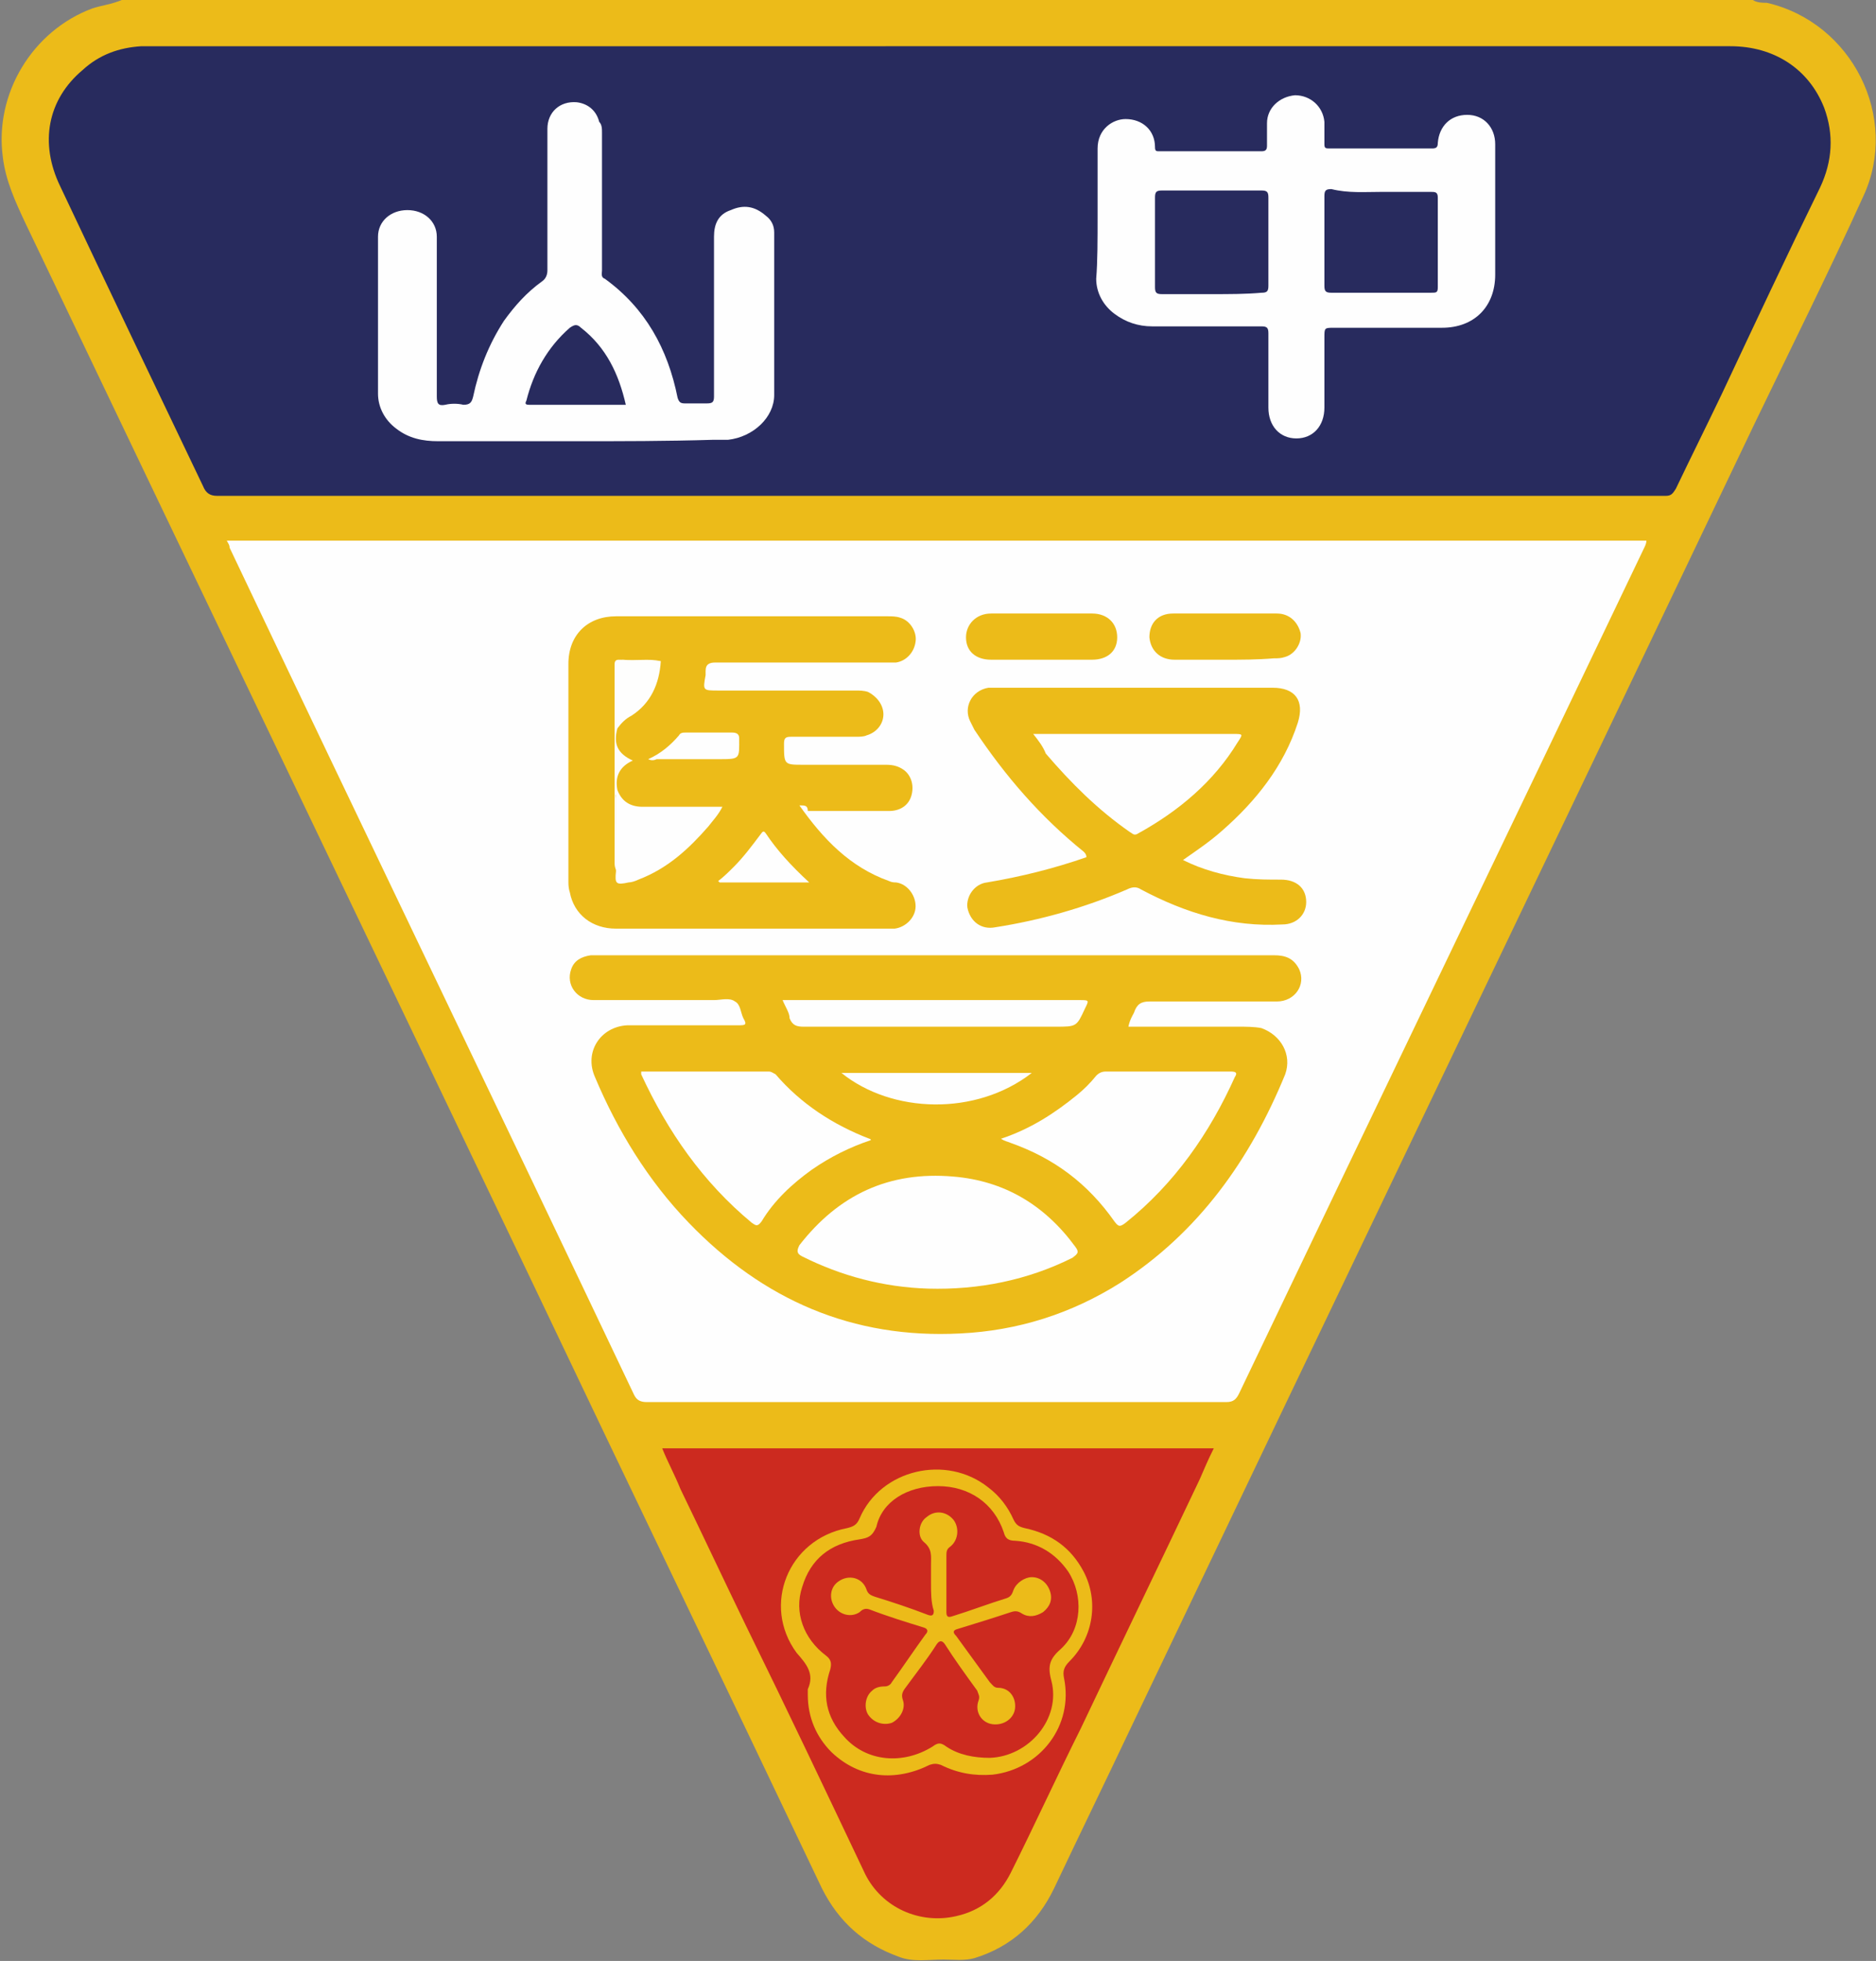 <?xml version="1.0" encoding="utf-8"?>
<!-- Generator: Adobe Illustrator 26.3.1, SVG Export Plug-In . SVG Version: 6.00 Build 0)  -->
<svg version="1.1" xmlns="http://www.w3.org/2000/svg" xmlns:xlink="http://www.w3.org/1999/xlink" x="0px" y="0px"
	 viewBox="0 0 134 140" style="enable-background:new 0 0 134 140;" xml:space="preserve">
<rect x="0" y="0" width="134" height="140" fill="#808080" stroke="none"/>
<style type="text/css">
	.st0{stroke:#000000;}
	.st1{fill:#444444;}
	.st2{fill:#ECBB19;}
	.st3{fill:#282B5E;}
	.st4{fill:#FEFEFE;}
	.st5{fill:#CC2A1F;}
	.st6{fill:#FEFEFD;}
	.st7{fill:#FEFDFB;}
	.st8{fill:#2C3BAE;}
	.st9{fill:#E71212;}
	.st10{fill:none;stroke:#000000;stroke-width:2.557;}
</style>
<g id="CHANG">
</g>
<g id="GUNG">
</g>
<g id="UNIVERSITY">
</g>
<g id="長庚科技大學">
</g>
<g id="LOGO">
	<g>
		<path class="st2" d="M125.2,0c0.3,0.2,0.7,0.2,1,0.2c6.1,1.4,9.5,8.2,6.9,13.8c-2.5,5.5-5.2,10.9-7.8,16.3
			c-14.8,31-29.7,62-44.5,93c-1.8,3.8-3.7,7.7-5.5,11.5c-1.2,2.5-3.1,4.2-5.7,5c-0.7,0.2-1.5,0.1-2.2,0.1c-1.1,0-2.2,0.2-3.2-0.2
			c-2.5-0.9-4.3-2.5-5.5-4.9c-6.9-14.5-13.9-29-20.8-43.5c-12-25.1-24.1-50.3-36.1-75.4c-0.7-1.5-1.4-3-1.6-4.7
			c-0.6-4.5,2.1-9,6.4-10.6C7.2,0.4,8,0.3,8.7,0C47.6,0,86.4,0,125.2,0z"/>
		<path class="st3" d="M67,3.3c18.9,0,37.7,0,56.6,0c3.1,0,5.6,1.6,6.7,4.4c0.7,1.9,0.6,3.8-0.3,5.7c-2.4,4.9-4.7,9.8-7,14.7
			c-1.1,2.3-2.2,4.5-3.3,6.8c-0.2,0.3-0.3,0.5-0.7,0.5c-1,0-2.1,0-3.1,0c-33.5,0-66.9,0-100.4,0c-0.5,0-0.8-0.2-1-0.7
			c-3.4-7.1-6.8-14.2-10.2-21.4c-1.5-3.1-0.9-6.2,1.6-8.3c1.2-1.1,2.6-1.6,4.2-1.7c0.3,0,0.6,0,0.8,0C29.5,3.3,48.2,3.3,67,3.3z"/>
		<path class="st4" d="M16.2,38.6c33.9,0,67.6,0,101.4,0c0,0.2-0.1,0.4-0.2,0.6c-9.6,20.1-19.3,40.2-28.9,60.3
			c-0.2,0.4-0.4,0.6-0.9,0.6c-13.8,0-27.6,0-41.4,0c-0.4,0-0.7-0.1-0.9-0.5c-9.6-20.2-19.3-40.3-28.9-60.5
			C16.4,38.9,16.3,38.8,16.2,38.6z"/>
		<path class="st5" d="M47.3,103.4c13.2,0,26.3,0,39.4,0c-0.4,0.8-0.7,1.5-1,2.2c-2.8,5.9-5.7,11.9-8.5,17.8
			c-1.7,3.4-3.3,6.9-5,10.3c-0.8,1.6-2.1,2.7-3.9,3.1c-2.6,0.6-5.3-0.6-6.5-3c-2.8-5.9-5.6-11.8-8.5-17.7c-1.6-3.3-3.1-6.5-4.7-9.8
			C48.2,105.3,47.7,104.4,47.3,103.4z"/>
		<path class="st4" d="M78.4,15.4c0-1.6,0-3.2,0-4.8c0-1.4,1.1-2.1,2-2.1c1.2,0,2.1,0.8,2.1,2c0,0.3,0.1,0.3,0.3,0.3
			c2.4,0,4.9,0,7.3,0c0.3,0,0.4-0.1,0.4-0.4c0-0.5,0-1,0-1.6c0-1.1,0.9-1.9,2-2c1.1,0,2,0.8,2.1,1.9c0,0.5,0,1.1,0,1.6
			c0,0.3,0.1,0.3,0.4,0.3c2.4,0,4.9,0,7.3,0c0.3,0,0.4-0.1,0.4-0.4c0.1-1.2,0.9-2,2.1-2c1.2,0,2,0.9,2,2.1c0,3.1,0,6.2,0,9.3
			c0,2.3-1.5,3.8-3.8,3.8c-2.6,0-5.1,0-7.7,0c-0.7,0-0.7,0-0.7,0.7c0,1.7,0,3.4,0,5c0,1.3-0.8,2.2-2,2.2c-1.2,0-2-0.9-2-2.2
			c0-1.8,0-3.5,0-5.3c0-0.4-0.1-0.5-0.5-0.5c-2.6,0-5.2,0-7.8,0c-1,0-1.9-0.3-2.7-0.9c-0.8-0.6-1.3-1.5-1.3-2.5
			C78.4,18.7,78.4,17.1,78.4,15.4z"/>
		<path class="st4" d="M41.1,31.5c-3.3,0-6.5,0-9.8,0c-1.1,0-2.1-0.2-3-0.9c-0.8-0.6-1.3-1.5-1.3-2.5c0-3.7,0-7.5,0-11.2
			c0-1.1,0.9-1.9,2.1-1.9c1.2,0,2.1,0.8,2.1,1.9c0,3.8,0,7.6,0,11.4c0,0.5,0.1,0.7,0.6,0.6c0.4-0.1,0.9-0.1,1.3,0
			c0.5,0,0.6-0.2,0.7-0.6c0.4-1.9,1.1-3.7,2.2-5.4c0.8-1.1,1.6-2,2.7-2.8c0.3-0.2,0.4-0.5,0.4-0.8c0-3.4,0-6.7,0-10.1
			c0-1.2,0.9-2,2.1-1.9c0.8,0.1,1.4,0.6,1.6,1.4C43,8.9,43,9.2,43,9.5c0,3.3,0,6.6,0,9.8c0,0.2-0.1,0.5,0.2,0.6
			c2.9,2.1,4.5,5,5.2,8.5c0.1,0.3,0.2,0.4,0.5,0.4c0.5,0,1.1,0,1.6,0c0.4,0,0.5-0.1,0.5-0.5c0-3.8,0-7.6,0-11.4
			c0-0.9,0.3-1.6,1.2-1.9c0.9-0.4,1.7-0.3,2.5,0.4c0.4,0.3,0.6,0.7,0.6,1.2c0,3.9,0,7.7,0,11.6c0,1.6-1.5,3-3.3,3.2
			c-0.4,0-0.7,0-1.1,0C47.6,31.5,44.4,31.5,41.1,31.5z"/>
		<path class="st2" d="M80.6,73.3c2.7,0,5.3,0,7.9,0c0.5,0,1.1,0,1.6,0.1c1.4,0.5,2.2,1.9,1.7,3.3c-2.5,6.1-6.2,11.3-11.8,14.9
			c-3.5,2.2-7.3,3.4-11.4,3.6c-7.7,0.4-14.1-2.4-19.4-7.9c-2.9-3-5.1-6.6-6.7-10.4c-0.8-1.8,0.4-3.6,2.3-3.7c2.6,0,5.3,0,7.9,0
			c0.5,0,0.7,0,0.4-0.5c-0.2-0.4-0.2-1-0.6-1.2c-0.4-0.3-1-0.1-1.5-0.1c-2.9,0-5.7,0-8.6,0c-1.2,0-2-1.1-1.6-2.2
			c0.2-0.6,0.7-0.9,1.4-1c0.1,0,0.3,0,0.4,0c16.1,0,32.3,0,48.4,0c0.8,0,1.4,0.2,1.8,1c0.5,1.1-0.3,2.3-1.6,2.3c-3,0-6,0-9.1,0
			c-0.6,0-0.9,0.2-1.1,0.8C80.9,72.5,80.7,72.8,80.6,73.3z"/>
		<path class="st2" d="M57.1,57.5c1.7,2.4,3.6,4.4,6.4,5.4C63.7,63,63.9,63,64,63c0.8,0.1,1.4,0.9,1.4,1.7c0,0.8-0.7,1.5-1.5,1.6
			c-0.1,0-0.2,0-0.3,0c-6.5,0-13.1,0-19.6,0c-1.7,0-3-1-3.3-2.6c-0.1-0.3-0.1-0.6-0.1-0.8c0-5.2,0-10.3,0-15.5
			c0-2.1,1.4-3.4,3.4-3.4c3.7,0,7.3,0,11,0c2.8,0,5.6,0,8.4,0c0.3,0,0.6,0,0.9,0.1c0.7,0.2,1.2,1,1.1,1.7c-0.1,0.8-0.7,1.4-1.4,1.5
			c-0.2,0-0.4,0-0.7,0c-4.1,0-8.1,0-12.2,0c-0.4,0-0.7,0.1-0.7,0.6c0,0.1,0,0.2,0,0.3c-0.2,1.1-0.2,1.1,0.9,1.1c3.3,0,6.5,0,9.8,0
			c0.3,0,0.6,0,0.9,0.1c0.6,0.3,1.1,0.9,1.1,1.6c0,0.7-0.5,1.3-1.2,1.5c-0.2,0.1-0.5,0.1-0.8,0.1c-1.5,0-3.1,0-4.6,0
			c-0.4,0-0.5,0.1-0.5,0.5c0,1.5,0,1.5,1.4,1.5c2,0,4,0,5.9,0c0.5,0,0.9,0.1,1.3,0.4c0.5,0.4,0.7,1.1,0.5,1.8
			c-0.2,0.7-0.8,1.1-1.6,1.1c-1.9,0-3.9,0-5.8,0C57.7,57.5,57.5,57.5,57.1,57.5z"/>
		<path class="st2" d="M84.5,61.4c1.4,0.7,2.9,1.1,4.4,1.3c0.9,0.1,1.7,0.1,2.6,0.1c1.1,0,1.8,0.6,1.8,1.6c0,0.9-0.7,1.6-1.7,1.6
			c-3.6,0.2-6.9-0.8-10.1-2.5c-0.3-0.2-0.6-0.2-1,0c-3,1.3-6.2,2.2-9.4,2.7c-1,0.2-1.8-0.4-2-1.4c-0.1-0.8,0.5-1.7,1.4-1.8
			c2.4-0.4,4.8-1,7.1-1.8c0-0.2-0.1-0.3-0.2-0.4c-3.1-2.5-5.6-5.4-7.8-8.7c-0.1-0.2-0.2-0.4-0.3-0.6c-0.5-1,0.1-2.2,1.3-2.4
			c0.2,0,0.3,0,0.5,0c6.6,0,13.2,0,19.8,0c1.6,0,2.3,0.9,1.8,2.5c-1,3.1-3,5.6-5.4,7.7C86.4,60.1,85.5,60.7,84.5,61.4z"/>
		<path class="st2" d="M74.4,47.1c-1.2,0-2.4,0-3.6,0c-1.1,0-1.8-0.6-1.8-1.6c0-0.9,0.7-1.7,1.8-1.7c2.4,0,4.8,0,7.2,0
			c1.1,0,1.8,0.7,1.8,1.7c0,1-0.7,1.6-1.8,1.6C76.8,47.1,75.6,47.1,74.4,47.1z"/>
		<path class="st2" d="M87.5,47.1c-1.2,0-2.4,0-3.6,0c-1,0-1.7-0.6-1.8-1.6c0-1,0.6-1.7,1.7-1.7c2.5,0,4.9,0,7.4,0
			c0.9,0,1.5,0.6,1.7,1.4c0.1,0.7-0.4,1.5-1.1,1.7c-0.3,0.1-0.5,0.1-0.8,0.1C89.8,47.1,88.7,47.1,87.5,47.1z"/>
		<path class="st2" d="M57.7,121c0-0.1,0-0.3,0-0.4c0.5-1.1-0.1-1.8-0.8-2.6c-2.5-3.4-0.6-8.1,3.6-8.9c0.4-0.1,0.7-0.2,0.9-0.7
			c1.5-3.5,6.2-4.6,9.2-2.2c0.8,0.6,1.4,1.4,1.8,2.3c0.2,0.4,0.4,0.5,0.8,0.6c1.9,0.4,3.3,1.4,4.2,3.1c1.1,2.1,0.7,4.7-1,6.4
			c-0.4,0.4-0.5,0.7-0.4,1.2c0.7,3.4-1.7,6.5-5.1,6.9c-1.3,0.1-2.5-0.1-3.7-0.7c-0.3-0.1-0.5-0.1-0.8,0c-2.4,1.2-5,1-7-0.9
			C58.3,124,57.7,122.6,57.7,121z"/>
		<path class="st3" d="M86.6,21c-1.2,0-2.4,0-3.6,0c-0.4,0-0.5-0.1-0.5-0.5c0-2.1,0-4.2,0-6.4c0-0.4,0.1-0.5,0.5-0.5
			c2.4,0,4.7,0,7.1,0c0.4,0,0.5,0.1,0.5,0.5c0,2.1,0,4.2,0,6.3c0,0.4-0.1,0.5-0.5,0.5C89,21,87.8,21,86.6,21z"/>
		<path class="st3" d="M98.7,13.7c1.2,0,2.3,0,3.5,0c0.3,0,0.5,0,0.5,0.4c0,2.1,0,4.3,0,6.4c0,0.4-0.1,0.4-0.5,0.4
			c-2.4,0-4.8,0-7.1,0c-0.4,0-0.5-0.1-0.5-0.5c0-2.1,0-4.2,0-6.4c0-0.4,0.1-0.5,0.5-0.5C96.3,13.8,97.5,13.7,98.7,13.7z"/>
		<path class="st3" d="M44.7,28.9c-2.3,0-4.6,0-6.9,0c-0.3,0-0.3-0.1-0.2-0.3c0.5-2,1.5-3.8,3.1-5.2c0.3-0.2,0.5-0.3,0.8,0
			C43.3,24.8,44.2,26.7,44.7,28.9z"/>
		<path class="st4" d="M66.3,92c-3.2-0.1-6.2-0.9-9-2.3c-0.4-0.2-0.4-0.4-0.2-0.8c2.8-3.6,6.4-5.3,11-4.9c3.6,0.3,6.5,2,8.7,5
			c0.3,0.4,0.2,0.5-0.2,0.8C73.4,91.4,69.9,92.1,66.3,92z"/>
		<path class="st4" d="M71.5,81.3c2.1-0.7,3.8-1.8,5.4-3.1c0.5-0.4,1-0.9,1.4-1.4c0.2-0.2,0.4-0.3,0.7-0.3c3,0,6,0,8.9,0
			c0.4,0,0.5,0.1,0.3,0.4c-1.8,4-4.3,7.6-7.8,10.4c-0.4,0.3-0.5,0.3-0.8-0.1c-1.9-2.7-4.3-4.5-7.4-5.6C72,81.5,71.8,81.5,71.5,81.3z
			"/>
		<path class="st4" d="M45.8,76.5c3.1,0,6.1,0,9.1,0c0.2,0,0.3,0.1,0.5,0.2c1.8,2.1,4.1,3.6,6.7,4.6c0,0,0.1,0,0.1,0.1
			c-1.5,0.5-2.9,1.2-4.2,2.1c-1.4,1-2.7,2.2-3.6,3.7c-0.3,0.4-0.4,0.3-0.7,0.1c-3.5-2.9-6-6.5-7.9-10.6
			C45.8,76.7,45.8,76.6,45.8,76.5z"/>
		<path class="st4" d="M55.9,71.4c0.2,0,0.4,0,0.6,0c6.9,0,13.7,0,20.6,0c0.7,0,0.7,0,0.4,0.6c-0.6,1.3-0.6,1.3-2.1,1.3
			c-6,0-12,0-18,0c-0.5,0-0.8-0.1-1-0.6C56.4,72.3,56.1,71.9,55.9,71.4z"/>
		<path class="st4" d="M73.7,76.6c-4,3.1-10,2.9-13.6,0C64.6,76.6,69.1,76.6,73.7,76.6z"/>
		<path class="st4" d="M44.1,56.4c0.3,0.8,0.9,1.2,1.8,1.2c1.7,0,3.4,0,5.1,0c0.2,0,0.4,0,0.6,0c-0.3,0.6-0.7,1-1,1.4
			c-1.4,1.6-2.9,3-5,3.8c-0.2,0.1-0.5,0.2-0.7,0.2c-0.9,0.2-1,0.1-0.9-0.8c-0.1-1.3,0-2.6,0-3.8c0-0.5,0-1,0-1.6
			C43.9,56.6,43.8,56.4,44.1,56.4z"/>
		<path class="st4" d="M57.8,63c-2.2,0-4.3,0-6.4,0c0,0-0.1-0.1-0.1-0.1c0.4-0.3,0.8-0.7,1.1-1c0.7-0.7,1.3-1.5,1.9-2.3
			c0.1-0.1,0.2-0.4,0.4-0.1C55.5,60.7,56.5,61.8,57.8,63z"/>
		<path class="st6" d="M47.2,47.2c-0.1,1.6-0.7,3-2.1,3.9c-0.4,0.2-0.7,0.5-1,0.9c-0.2,0-0.2-0.2-0.2-0.3c0-1.4,0-2.8,0-4.2
			c0-0.2,0-0.4,0.3-0.4C45.2,47.2,46.2,47.1,47.2,47.2z"/>
		<path class="st4" d="M46.3,54.2c0.9-0.4,1.6-1,2.2-1.7c0.1-0.2,0.3-0.2,0.5-0.2c1.1,0,2.2,0,3.3,0c0.3,0,0.5,0.1,0.5,0.4
			c0,1.5,0.1,1.5-1.5,1.5c-1.5,0-2.9,0-4.4,0C46.7,54.3,46.5,54.3,46.3,54.2z"/>
		<path class="st7" d="M47.2,47.2c-0.9,0-1.9,0-2.8,0c-0.2,0-0.4,0-0.4,0.3c0,1.4,0,2.9,0,4.3c0,0.1,0.1,0.1,0.1,0.2
			c-0.3,1.1,0,1.8,1.1,2.3c-0.9,0.4-1.3,1.1-1.1,2.1C43.9,56.6,44,56.8,44,57c0,1.7,0,3.4,0,5.1c-0.1-0.2-0.1-0.4-0.1-0.5
			c0-4.6,0-9.2,0-13.9c0-0.5,0.1-0.6,0.6-0.6C45.4,47.2,46.3,47,47.2,47.2z"/>
		<path class="st4" d="M73.8,52.4c0.3,0,0.5,0,0.6,0c4.6,0,9.2,0,13.7,0c0.7,0,0.7,0,0.3,0.6c-1.7,2.8-4.2,4.9-7.1,6.5
			c-0.3,0.2-0.4,0-0.6-0.1c-2.3-1.6-4.2-3.5-6-5.6C74.5,53.3,74.2,52.9,73.8,52.4z"/>
		<path class="st5" d="M67,106.1c2.2,0,4,1.2,4.7,3.3c0.1,0.4,0.3,0.6,0.8,0.6c1.6,0.1,2.9,0.9,3.8,2.2c1.1,1.7,1,4.1-0.5,5.5
			c-0.8,0.7-1,1.2-0.7,2.3c0.7,2.7-1.6,5.4-4.4,5.5c-1.1,0-2.2-0.2-3.1-0.8c-0.4-0.3-0.6-0.3-1,0c-2.1,1.3-4.7,1.1-6.3-0.7
			c-1.3-1.4-1.6-3-1-4.8c0.1-0.4,0.1-0.7-0.3-1c-1.6-1.2-2.3-3.1-1.7-4.9c0.6-2,2-3.1,4.1-3.4c0.6-0.1,0.9-0.2,1.2-0.9
			C63,107.2,64.8,106.1,67,106.1z"/>
		<path class="st2" d="M66.5,113c0-0.4,0-0.9,0-1.3c0-0.6,0.1-1.1-0.5-1.6c-0.5-0.4-0.4-1.4,0.2-1.8c0.6-0.5,1.4-0.4,1.9,0.2
			c0.4,0.5,0.4,1.4-0.2,1.9c-0.3,0.2-0.3,0.4-0.3,0.7c0,1.3,0,2.6,0,4c0,0.3,0.1,0.4,0.4,0.3c1.3-0.4,2.6-0.9,3.9-1.3
			c0.3-0.1,0.4-0.3,0.5-0.6c0.2-0.5,0.8-0.9,1.3-0.9c0.6,0,1.1,0.4,1.3,1c0.2,0.6,0,1.1-0.5,1.5c-0.5,0.3-1,0.4-1.5,0.1
			c-0.3-0.2-0.5-0.2-0.8-0.1c-1.2,0.4-2.5,0.8-3.8,1.2c-0.4,0.1-0.3,0.3-0.1,0.5c0.8,1.1,1.6,2.2,2.4,3.3c0.2,0.2,0.3,0.4,0.6,0.4
			c0.8,0,1.3,0.7,1.2,1.5c-0.1,0.7-0.8,1.2-1.6,1.1c-0.8-0.1-1.3-0.9-1-1.7c0.1-0.3,0-0.4-0.1-0.7c-0.8-1.1-1.6-2.2-2.3-3.3
			c-0.2-0.3-0.4-0.3-0.6,0c-0.7,1.1-1.5,2.1-2.3,3.2c-0.2,0.3-0.2,0.5-0.1,0.8c0.2,0.6-0.2,1.3-0.8,1.6c-0.6,0.2-1.3,0-1.7-0.6
			c-0.3-0.5-0.2-1.3,0.3-1.7c0.2-0.2,0.5-0.3,0.9-0.3c0.2,0,0.4-0.1,0.5-0.3c0.8-1.1,1.6-2.3,2.4-3.4c0.2-0.2,0.2-0.4-0.1-0.5
			c-1.3-0.4-2.6-0.8-3.9-1.3c-0.3-0.1-0.5,0-0.7,0.2c-0.6,0.4-1.4,0.2-1.8-0.4c-0.4-0.6-0.3-1.4,0.3-1.8c0.7-0.5,1.7-0.3,2,0.6
			c0.1,0.3,0.3,0.4,0.6,0.5c1.3,0.4,2.5,0.8,3.8,1.3c0.3,0.1,0.4,0,0.4-0.3C66.5,114.4,66.5,113.7,66.5,113z"/>
	</g>
</g>
</svg>
